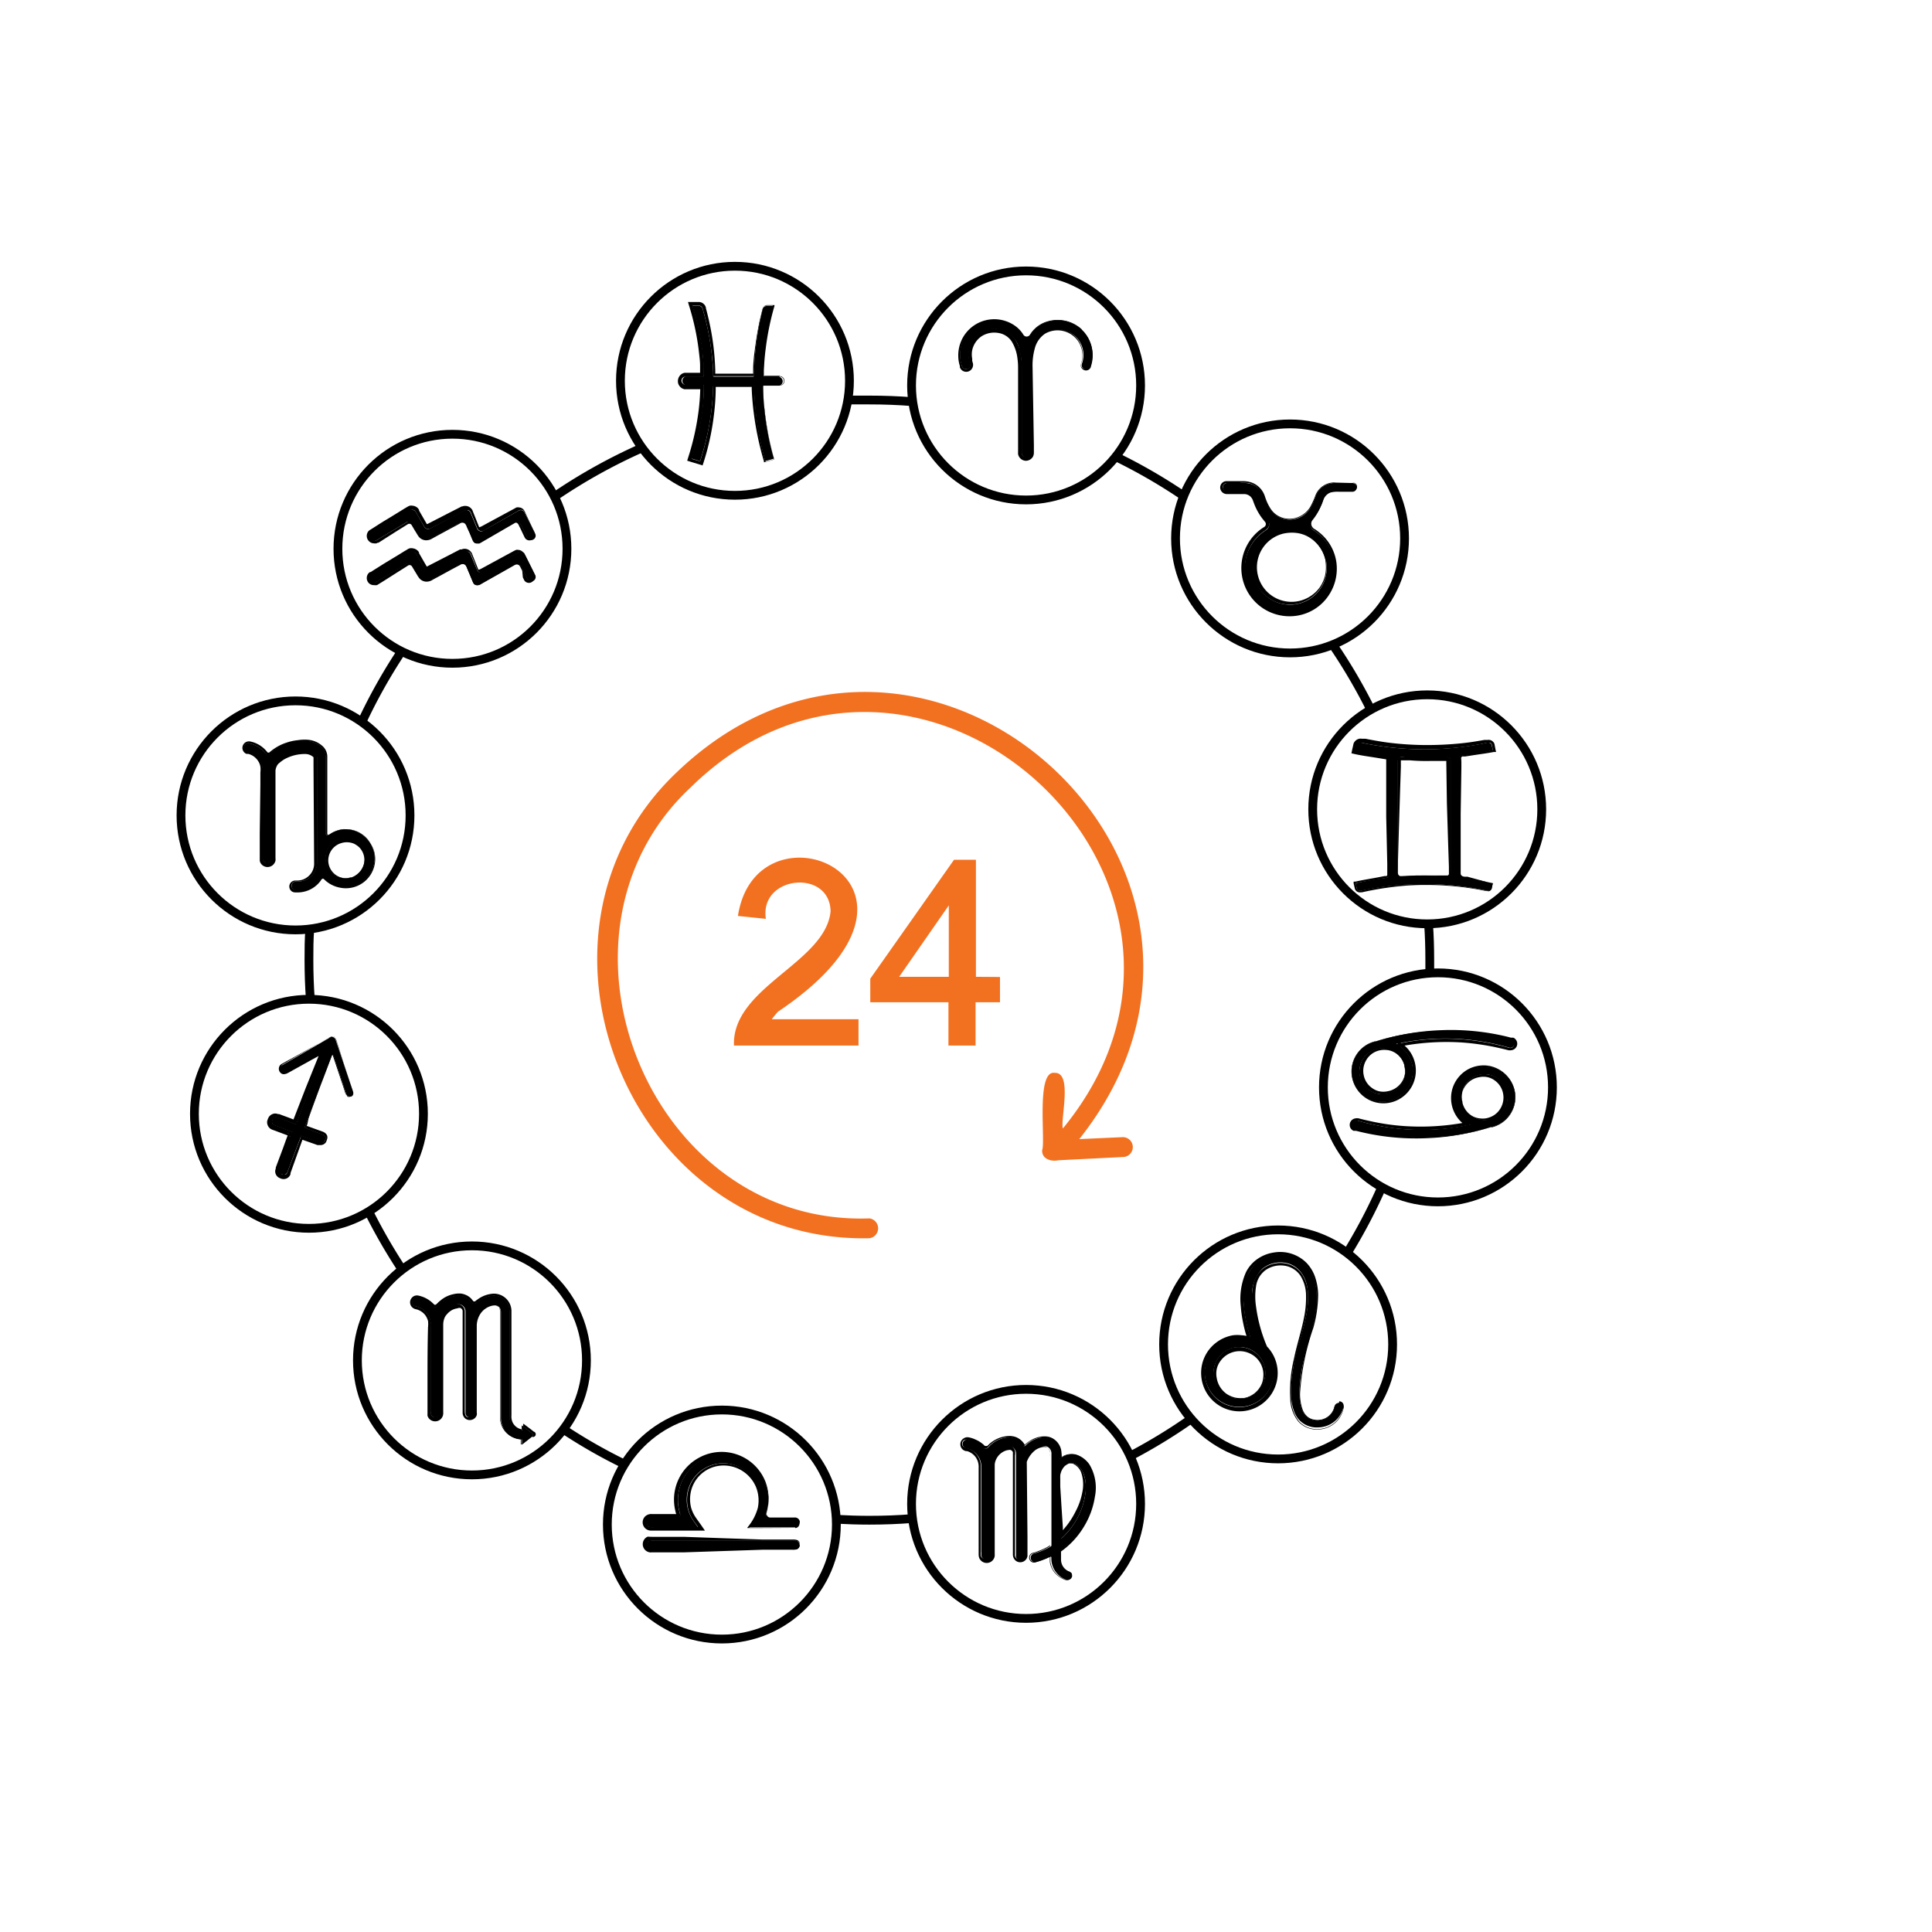 <svg xmlns="http://www.w3.org/2000/svg" viewBox="0 0 220 220"><defs><style>.cls-1{fill:none;stroke:#000;stroke-miterlimit:10;}.cls-2{fill:#f27121;}</style></defs><g id="Layer_1" data-name="Layer 1"><path d="M88.75,42.86H87a.09.09,0,0,1-.08-.09A32.13,32.13,0,0,1,88,35l0-.15h-.7a.45.45,0,0,0-.45.35,33,33,0,0,0-1,7.61.09.09,0,0,1-.08.08H81.3a.09.09,0,0,1-.09-.08A29.15,29.15,0,0,0,80,35.15a.48.48,0,0,0-.45-.33h-.73l.06.17a28,28,0,0,1,1.28,7.78.08.08,0,0,1-.08.09h-2a.52.52,0,0,0,0,1h2a.08.08,0,0,1,.08.08,28,28,0,0,1-1.28,7.78l-.16.49,1,.31.15-.5A29.06,29.06,0,0,0,81.21,44a.08.08,0,0,1,.09-.08h4.48a.08.08,0,0,1,.08.08A33.78,33.78,0,0,0,87,52l.14.5,1-.27L88,51.77A32.13,32.13,0,0,1,86.89,44a.09.09,0,0,1,.08-.08h1.78a.52.52,0,0,0,0-1Z"/><path d="M88.75,42.88H87a.14.14,0,0,1-.16-.06c0-.23,0-.42,0-.63,0-.83.09-1.66.19-2.49A31.27,31.27,0,0,1,88,34.81l0,0h-.71a.46.46,0,0,0-.44.43c-.12.46-.22.93-.32,1.39-.19.93-.34,1.87-.45,2.81s-.18,1.89-.21,2.84v.45a.09.09,0,0,1,0,.1c-.09,0-.13,0-.19,0H81.27a.11.11,0,0,1-.09-.08,1.28,1.28,0,0,1,0-.19v-.35c0-1-.13-1.9-.26-2.84s-.31-1.87-.53-2.79c-.11-.46-.23-.92-.37-1.38a.44.44,0,0,0-.44-.4h-.72l0,0a28.18,28.18,0,0,1,1.18,5.45c0,.46.09.92.12,1.39l0,.7v.44a.12.12,0,0,1-.08.1.42.42,0,0,1-.19,0h-1.4c-.22,0-.48,0-.65.06a.47.47,0,0,0-.21.55.49.49,0,0,0,.5.32h1.74a1.08,1.08,0,0,1,.18,0c.11,0,.12.15.11.19A25.81,25.81,0,0,1,80,46.81a29.75,29.75,0,0,1-1.23,5.44l0,0,1,.3-.06,0a30,30,0,0,0,1.24-5.38c.13-.92.2-1.84.24-2.76V44a.14.14,0,0,1,.07-.1.42.42,0,0,1,.19,0h4.33c.07,0,.16.08.14.14v.35c0,.92.09,1.84.19,2.76a34.64,34.64,0,0,0,1.07,5.42l0,0,1-.27,0,0A32.38,32.38,0,0,1,87,46.41c0-.49-.08-1-.11-1.49l0-.74V44c0-.08.08-.15.15-.13h.37c.49,0,1,0,1.48,0a.5.5,0,0,0,.37-.54A.49.49,0,0,0,88.75,42.88Zm0-.05a.54.54,0,0,1,.13,1.07c-.51,0-1,0-1.5,0H87c-.07,0-.08,0-.08.06v.19l0,.74c0,.5.07,1,.11,1.48.1,1,.25,2,.44,3s.43,1.93.7,2.89l0,.09-.09,0-1,.28-.09,0,0-.1a34.85,34.85,0,0,1-1.15-5.44c-.12-.92-.2-1.84-.24-2.77V44c0-.07,0,0,0,.06l.06,0h-.84l-1.38,0-1.39,0H81.3s.06,0,.08,0A.21.21,0,0,0,81.5,44v.43a26.17,26.17,0,0,1-.2,2.79,29.06,29.06,0,0,1-1.19,5.46L80,53l-.37-.12-1-.3-.38-.12.12-.38a29.3,29.3,0,0,0,1.19-5.37c.11-.9.17-1.82.19-2.73V44h0v0a.29.29,0,0,0,0,.09.37.37,0,0,0,.27.23H78.2a1.63,1.63,0,0,1-.28,0,1.14,1.14,0,0,1-.3-.13,1,1,0,0,1-.39-.51,1,1,0,0,1,.43-1.12,1,1,0,0,1,.3-.11l.16,0H80l-.08,0a.34.34,0,0,0-.2.26c0,.1,0,0,0,0v-.39l0-.68c0-.46-.06-.92-.11-1.37a28.43,28.43,0,0,0-1.12-5.38l-.15-.5h1.23a.81.81,0,0,1,.56.22.76.76,0,0,1,.19.25l.06.14,0,.09c.13.46.24.93.35,1.4.21.94.38,1.88.5,2.84s.19,1.91.22,2.87v.46a.18.18,0,0,0-.14-.11h.76l1.43,0,1.42,0h.84l0,0s0,.08,0,.07v-.45c0-1,.13-1.9.26-2.85s.29-1.89.49-2.82c.11-.46.22-.93.34-1.39A.61.61,0,0,1,87,34.9a.52.52,0,0,1,.37-.16h.82l0,.1a31.09,31.09,0,0,0-1,4.87c-.11.82-.17,1.65-.21,2.48,0,.2,0,.43,0,.6s0,0,.1,0h1.72Z"/><path d="M60.59,163.6a.24.24,0,0,0,0-.4l-1.16-.88v.57a1.47,1.47,0,0,1-1.38-1.46v-12a1.92,1.92,0,0,0-.42-1.24,1.77,1.77,0,0,0-1.5-.65,3.23,3.23,0,0,0-1.92.81.37.37,0,0,1-.54-.06,2.09,2.09,0,0,0-.24-.28,1.75,1.75,0,0,0-1.34-.47,3.27,3.27,0,0,0-2.26,1.15.42.42,0,0,1-.64,0,3.13,3.13,0,0,0-1.7-.92.5.5,0,0,0-.58.5h0a.51.51,0,0,0,.42.49,2.14,2.14,0,0,1,1.72,2.1v10.05a.5.5,0,0,0,.5.5h0a.5.5,0,0,0,.51-.5v-10.1a2.15,2.15,0,0,1,.51-1.46,2.31,2.31,0,0,1,1.6-.83.77.77,0,0,1,.57.21.84.84,0,0,1,.27.61v11.57a.5.5,0,0,0,.5.5h0a.5.5,0,0,0,.5-.5V151.1a2.63,2.63,0,0,1,.91-2,2.23,2.23,0,0,1,1.28-.53.79.79,0,0,1,.58.21.83.83,0,0,1,.26.61v12.07a2.47,2.47,0,0,0,2.39,2.46v.59Z"/><path d="M60.58,163.58a.23.23,0,0,0,0-.37l-.39-.29-.77-.58,0,0v.6h0a1.48,1.48,0,0,1-1.28-.87,1.78,1.78,0,0,1-.13-.79V149.31a1.81,1.81,0,0,0-.67-1.36,1.79,1.79,0,0,0-1.48-.35,3.16,3.16,0,0,0-1.43.62,2.16,2.16,0,0,1-.33.24.44.44,0,0,1-.41-.09,2.2,2.2,0,0,0-.56-.54,1.63,1.63,0,0,0-.74-.25,2.24,2.24,0,0,0-.77.07,3.11,3.11,0,0,0-1.39.7,3.83,3.83,0,0,0-.29.28.63.63,0,0,1-.33.24.47.47,0,0,1-.41-.09,3.83,3.83,0,0,0-.29-.28,3.2,3.2,0,0,0-1.4-.67.46.46,0,1,0-.17.91,2.2,2.2,0,0,1,1.33.85,2.33,2.33,0,0,1,.42,1.53v9.56a1.18,1.18,0,0,0,0,.38.4.4,0,0,0,.22.27.45.45,0,0,0,.62-.2.73.73,0,0,0,0-.37v-9.15a4.8,4.8,0,0,1,.13-1.6,2.37,2.37,0,0,1,1-1.21,2.05,2.05,0,0,1,.76-.28.88.88,0,0,1,.79.16.86.86,0,0,1,.32.73v11.15c0,.27,0,.56.16.72a.46.46,0,0,0,.66-.06c.16-.19.08-.48.1-.74v-8c0-.53,0-1.06,0-1.6a2.72,2.72,0,0,1,.55-1.49,2.3,2.3,0,0,1,1.32-.87,1.06,1.06,0,0,1,.8.05.87.87,0,0,1,.42.68v12a3,3,0,0,0,.08.78,2.45,2.45,0,0,0,2.28,1.85h0v.61l0,0Zm0,0-1.16.89-.05,0v-.66l0,0A2.53,2.53,0,0,1,57.07,162a3.11,3.11,0,0,1-.08-.8v-2.39l0-6.38,0-3.17a.69.69,0,0,0-.35-.53.55.55,0,0,0-.31-.08,1.56,1.56,0,0,0-.36.05,2.18,2.18,0,0,0-1.2.81,2.56,2.56,0,0,0-.48,1.39c0,.5,0,1.05,0,1.58l0,3.18,0,3.19,0,1.59v.4a.79.79,0,0,1,0,.29.76.76,0,0,1-.15.28.84.84,0,0,1-1.17.11.9.9,0,0,1-.29-.57v-2.81l0-3.19,0-3.19v-2.39a.4.4,0,0,0-.16-.37.26.26,0,0,0-.16-.07h-.09L52,149a1.68,1.68,0,0,0-.6.22,2,2,0,0,0-.5.43,1.37,1.37,0,0,0-.32.53,2,2,0,0,0-.11.64v2.39l0,6.37v1.19a1.74,1.74,0,0,1,0,.23.88.88,0,0,1-.1.35.92.92,0,0,1-1.24.4.89.89,0,0,1-.45-.54,1.16,1.16,0,0,1,0-.18v-.34l0-3.19c0-2.12,0-4.24.06-6.37a3.17,3.17,0,0,0,0-.71,2.1,2.1,0,0,0-.28-.61,1.85,1.85,0,0,0-1.12-.73.85.85,0,0,1-.51-.34.8.8,0,0,1-.12-.6.87.87,0,0,1,.34-.5.78.78,0,0,1,.59-.11,3.35,3.35,0,0,1,1.53.76l.16.15.13.12a.14.14,0,0,0,.15,0c.07,0,.29-.28.51-.44a3.31,3.31,0,0,1,1.51-.75,2.73,2.73,0,0,1,.86-.07,2.08,2.08,0,0,1,.83.3,1.81,1.81,0,0,1,.34.28l.25.3a.22.22,0,0,0,.19,0s.16-.13.27-.2a3.34,3.34,0,0,1,1.53-.64,2,2,0,0,1,2.34,1.89l0,1.6,0,6.37,0,3.18v.8a1.62,1.62,0,0,0,.12.76,1.44,1.44,0,0,0,1.21.84l0,0v-.64l.06,0,.77.58.38.3A.28.28,0,0,1,60.61,163.62Z"/><path d="M90.55,173.93H85.2l.54-.78a4,4,0,0,0,.58-1.17,4.15,4.15,0,1,0-7.38,1.16l.55.79H74.15a.51.51,0,0,1-.51-.51h0a.51.51,0,0,1,.51-.5H77a.46.46,0,0,0,.43-.6,5.15,5.15,0,1,1,10.07-1.55,5,5,0,0,1-.24,1.54.47.47,0,0,0,.44.61h2.85a.51.51,0,0,1,.5.5h0A.51.51,0,0,1,90.55,173.93Z"/><path d="M90.55,174l-5.35,0h-.12l.07-.11a5.82,5.82,0,0,0,1.14-2.17,4.12,4.12,0,0,0-.2-2.38,4,4,0,0,0-3.75-2.46,3.81,3.81,0,0,0-3.54,2.53,4,4,0,0,0-.11,2.24,3.83,3.83,0,0,0,.44,1c.19.3.47.67.7,1l.44.64h-.78l-4.41,0h-1a.75.75,0,0,1-.26-.05.94.94,0,0,1-.24-1.66,1,1,0,0,1,.65-.17H77s0,0,0,0-.08-.25-.11-.42a5.42,5.42,0,0,1,2.71-6,5.36,5.36,0,0,1,7.58,2.78,5.7,5.7,0,0,1,.34,2.2,5.16,5.16,0,0,1-.18,1.1c0,.19-.12.34,0,.49a.38.38,0,0,0,.38.24l2.2,0h.55a.57.57,0,0,1,.51.23.53.53,0,0,1-.43.84Zm0,0a.48.48,0,0,0,.42-.26.46.46,0,0,0,0-.49.48.48,0,0,0-.46-.2H87.72a.5.5,0,0,1-.47-.29.48.48,0,0,1,0-.29c0-.1,0-.17.07-.27a4.87,4.87,0,0,0,.17-1.08,5.42,5.42,0,0,0-.36-2.14A5.17,5.17,0,0,0,84,166a5.12,5.12,0,0,0-6.67,6,3,3,0,0,1,.13.55.5.5,0,0,1-.35.45A10.42,10.42,0,0,1,76,173H74.38a.83.83,0,0,0-.5.08.47.47,0,0,0-.18.44.44.44,0,0,0,.3.36,2.26,2.26,0,0,0,.53,0h5l0,.07c-.23-.34-.48-.67-.7-1a4.13,4.13,0,0,1-.48-1.17,4.29,4.29,0,0,1,.16-2.48,4.14,4.14,0,0,1,3.91-2.67,4.19,4.19,0,0,1,3.91,2.68,4.33,4.33,0,0,1,.15,2.47,5.74,5.74,0,0,1-1.17,2.19l0,0Z"/><path d="M91.05,175.93a.51.51,0,0,1-.5.5H74.15a.51.51,0,0,1-.51-.5h0a.51.51,0,0,1,.51-.51h16.4a.51.51,0,0,1,.5.51Z"/><path d="M91.07,175.93a.53.53,0,0,1-.29.48,1.59,1.59,0,0,1-.57.06l-1.12,0-2.25,0-4.49.15-4.5.15-2.25,0-1.12,0H74.2a.9.9,0,0,1-.22,0,1.21,1.21,0,0,1-.25-.08.94.94,0,0,1,0-1.7A.81.81,0,0,1,74,175a1.08,1.08,0,0,1,.22,0h1.4l2.25,0,4.5.16,4.49.15,2.25,0h1.12a1.4,1.4,0,0,1,.57.07A.51.51,0,0,1,91.07,175.93Zm0,0a.45.45,0,0,0-.26-.43,1.42,1.42,0,0,0-.55-.05H74.48a1.32,1.32,0,0,0-.53.05.47.47,0,0,0-.26.41.45.45,0,0,0,.26.4,1.32,1.32,0,0,0,.53,0H90.21a1.64,1.64,0,0,0,.55,0A.46.46,0,0,0,91,175.93Z"/><path d="M39.94,124.87h0a.44.44,0,0,0,.27-.55l-2-5.94a.43.43,0,0,0-.63-.24l-5.41,3.13a.43.43,0,0,0-.16.59h0a.43.43,0,0,0,.59.16l4.06-2.34a.09.09,0,0,1,.12.11L33.71,128a0,0,0,0,1-.05,0l-2.11-.8a.44.44,0,0,0-.56.25l0,.13a.43.43,0,0,0,.26.56l2.1.8a0,0,0,0,1,0,.05l-1.57,4.14a.43.43,0,0,0,.25.56l.13.05a.44.44,0,0,0,.56-.25l1.57-4.14a0,0,0,0,1,.05,0l2.1.8a.43.43,0,0,0,.56-.26l.05-.12a.42.42,0,0,0-.25-.56l-2.1-.8a0,0,0,0,1,0-.05l3.1-8.17a.09.09,0,0,1,.17,0l1.47,4.44A.44.44,0,0,0,39.94,124.87Z"/><path d="M39.93,124.84a.42.42,0,0,0,.28-.36,2.14,2.14,0,0,0-.13-.48l-.33-1-.65-2-.65-2-.16-.48c-.06-.17-.08-.35-.22-.44s-.6.1-.9.24l-3.56,2.06-.89.52-.44.26a.41.41,0,0,0-.26.37.38.38,0,0,0,.24.37.44.44,0,0,0,.45-.08l.89-.51,1.78-1,.89-.52.23-.13.11-.06s.07-.06.14-.05a.14.14,0,0,1,.11.14l0,.13-.09.24L35.26,124l-1.46,3.85,0,.12s0,.08-.1.06l-.06,0-.25-.1-.48-.18-1-.36a2.7,2.7,0,0,0-.47-.17.39.39,0,0,0-.37.22.52.52,0,0,0-.06.45.5.5,0,0,0,.37.26l1.92.74a.1.1,0,0,1,.08.07.14.14,0,0,1,0,.09l0,.12-.1.24-.18.48-.37,1-.73,1.93a2.9,2.9,0,0,0-.16.47.39.39,0,0,0,.2.38.55.55,0,0,0,.46.06c.16,0,.22-.2.27-.37l1.47-3.84,0-.12a.1.1,0,0,1,.07-.08c.05,0,.05,0,.08,0l.24.1.48.18,1,.37c.16.05.33.13.48.16a.4.4,0,0,0,.39-.2.63.63,0,0,0,.07-.46.51.51,0,0,0-.38-.28l-1.92-.74s0,0-.07,0a.12.12,0,0,1,0-.09l.05-.13.09-.24.18-.48.37-1,1.47-3.84.73-1.93.18-.48s0-.08.07-.12a.12.12,0,0,1,.16,0,1.61,1.61,0,0,1,.09.26l.32,1,.65,2,.32,1a2,2,0,0,0,.19.47A.4.4,0,0,0,39.93,124.84Zm0,0a.44.44,0,0,1-.49-.14,1.53,1.53,0,0,1-.2-.48l-.33-1-.67-2-.33-1-.07-.21s0,0-.07.09l-.17.48-.72,1.93-1.4,3.87-.35,1L35,128l-.09.25,0,.12v0a.15.15,0,0,0,0-.13s-.08-.07-.08-.07h0l1.94.7A1.19,1.19,0,0,1,37,129a.75.75,0,0,1,.25.31.68.68,0,0,1,0,.4,2.83,2.83,0,0,1-.11.31.72.72,0,0,1-.69.37l-.19,0-.12,0-.24-.09-1-.35-.48-.17-.25-.09h0s0,0,0,0a.2.2,0,0,0,.11,0,.21.21,0,0,0,.19-.11c.06-.09,0,0,0,0l0,.12-1.39,3.88,0,.12a.75.75,0,0,1-.09.19.8.8,0,0,1-.37.31.87.87,0,0,1-.48.05,1.42,1.42,0,0,1-.35-.13.83.83,0,0,1-.45-.81.7.7,0,0,1,.06-.23l0-.12.09-.25.72-1.92.36-1,.18-.48.08-.24,0-.12v0a.32.32,0,0,0,0,.2.37.37,0,0,0,.17.26c.07,0,.09,0,.07,0h0l-1.93-.72a1.29,1.29,0,0,1-.32-.14.92.92,0,0,1-.33-.4.89.89,0,0,1-.06-.51,2.65,2.65,0,0,1,.13-.35.89.89,0,0,1,.86-.49,1.68,1.68,0,0,1,.24.06l.12,0,.24.09,1,.37.48.19.24.09,0,0h0a.39.39,0,0,0-.3.06.32.32,0,0,0-.11.12l0,.05,0-.12,1.49-3.84L36.38,120l.1-.24,0-.06,0,0s0,0,0,.06a.21.21,0,0,0,.18.23.19.19,0,0,0,.15,0l-.06,0-.11.06-.23.13-.9.49-1.8,1-.9.5-.12.06a.64.64,0,0,1-.18.06.62.62,0,0,1-.38,0,.65.65,0,0,1-.38-.61.67.67,0,0,1,.12-.35.8.8,0,0,1,.26-.21l.45-.25.9-.49,3.61-2,.44-.25a.53.53,0,0,1,.58,0,.49.49,0,0,1,.17.25l.08.24.16.49.63,2,.64,2,.31,1a1.6,1.6,0,0,1,.13.5A.45.45,0,0,1,39.94,124.89Z"/><path d="M122.05,179.4a.49.49,0,0,0-.35-.47,1.56,1.56,0,0,1-1-1.46v-.84l0-.08a9.48,9.48,0,0,0,3.68-5.47c.5-2.14.11-4-1-4.93a2,2,0,0,0-2.68-.05v-.5a2,2,0,0,0-.44-1.3,1.78,1.78,0,0,0-1.48-.63,3.21,3.21,0,0,0-2,.94.21.21,0,0,1-.33-.05,1.86,1.86,0,0,0-.33-.41,1.77,1.77,0,0,0-1.33-.48,3.28,3.28,0,0,0-2.24,1.14.49.49,0,0,1-.71,0,3.17,3.17,0,0,0-1.65-.88.51.51,0,0,0-.58.5.5.5,0,0,0,.42.49,2.15,2.15,0,0,1,1.72,2.1v10.05a.5.5,0,1,0,1,0V167a2.21,2.21,0,0,1,.52-1.46,2.31,2.31,0,0,1,1.59-.83.74.74,0,0,1,.58.2.84.84,0,0,1,.26.62v11.56a.51.51,0,1,0,1,0V166.48a2.74,2.74,0,0,1,2.19-1.8.72.72,0,0,1,.57.2.85.85,0,0,1,.27.62V176l-.05.08a7.71,7.71,0,0,1-1.94.82.49.49,0,0,0-.36.56v.05a.49.49,0,0,0,.61.36,9,9,0,0,0,1.6-.6.09.09,0,0,1,.13.08v.13a2.57,2.57,0,0,0,1.7,2.41.51.51,0,0,0,.67-.48Zm-.73-12.53a1.23,1.23,0,0,1,.45-.24,1.13,1.13,0,0,1,1,.31c.82.64,1.09,2.18.68,3.91a8.6,8.6,0,0,1-2.57,4.33.1.1,0,0,1-.16-.08v-6.8A1.85,1.85,0,0,1,121.32,166.87Z"/><path d="M122,179.4a.49.49,0,0,0-.17-.35c-.09-.09-.24-.11-.36-.19a1.57,1.57,0,0,1-.62-.58,1.64,1.64,0,0,1-.22-.81v-.84h0l0-.08h0a9.21,9.21,0,0,0,2.52-2.72,9.05,9.05,0,0,0,1.28-3.47,5.06,5.06,0,0,0-.62-3.58,2.74,2.74,0,0,0-1.47-1.07,1.9,1.9,0,0,0-1.71.43l-.06,0v-.07a3.74,3.74,0,0,0-.07-1.06,1.75,1.75,0,0,0-1.45-1.32,2.63,2.63,0,0,0-1,.11,3.16,3.16,0,0,0-.94.46,3.26,3.26,0,0,0-.4.34.24.24,0,0,1-.29.05c-.1-.06-.12-.16-.18-.22a1.77,1.77,0,0,0-1.83-.72,3.26,3.26,0,0,0-1.83,1,.61.61,0,0,1-.47.28.67.67,0,0,1-.48-.25,3.06,3.06,0,0,0-.88-.58,2.84,2.84,0,0,0-.49-.17.56.56,0,0,0-.49,0,.49.49,0,0,0-.22.41.46.46,0,0,0,.25.4c.14.06.34.08.5.15a2.77,2.77,0,0,1,.48.26,2.31,2.31,0,0,1,.69.83,2.23,2.23,0,0,1,.22,1.05v9.59a2.06,2.06,0,0,0,0,.51.46.46,0,0,0,.79.12.65.65,0,0,0,.09-.48v-9.59a3.23,3.23,0,0,1,.12-1.07,2.28,2.28,0,0,1,.59-.91,2.36,2.36,0,0,1,.92-.56,1.91,1.91,0,0,1,.53-.1.82.82,0,0,1,.53.15.92.92,0,0,1,.32.46,1.66,1.66,0,0,1,0,.54V177a.49.49,0,0,0,.16.45.48.48,0,0,0,.46.07.45.45,0,0,0,.29-.36V166.48h0a3.16,3.16,0,0,1,1.13-1.45,2.26,2.26,0,0,1,.87-.34,1.23,1.23,0,0,1,.47,0,.93.93,0,0,1,.41.26,1,1,0,0,1,.2.43,2.37,2.37,0,0,1,0,.46V176h0l0,.08h0a7.17,7.17,0,0,1-1.11.55l-.58.2c-.19.07-.41.08-.52.25a.5.5,0,0,0,0,.55.46.46,0,0,0,.5.2,9.34,9.34,0,0,0,1.16-.4l.28-.13.14-.06a.12.12,0,0,1,.17,0c0,.06,0,.12,0,.17v.15c0,.1,0,.2,0,.3a2.49,2.49,0,0,0,1.41,1.87.71.71,0,0,0,.56.1A.47.47,0,0,0,122,179.4Zm0,0a.54.54,0,0,1-.35.5.77.77,0,0,1-.61-.1,2.78,2.78,0,0,1-1-.78,2.6,2.6,0,0,1-.49-1.13,3,3,0,0,1,0-.31v-.15c0-.06,0-.11,0-.12s-.13,0-.22.07l-.28.12a8.11,8.11,0,0,1-1.17.41.53.53,0,0,1-.59-.22.59.59,0,0,1,0-.65.6.6,0,0,1,.27-.2l.3-.08.57-.21a7.37,7.37,0,0,0,1.09-.54l0,0,.05-.09v0c0-2.47,0-4.94,0-7.4l0-1.85v-.93a2.94,2.94,0,0,0,0-.43.74.74,0,0,0-.17-.33.56.56,0,0,0-.31-.19.87.87,0,0,0-.39,0,2,2,0,0,0-.78.32,3,3,0,0,0-1,1.36v-.07L117,175v2.07a.37.37,0,0,1,0,.11.82.82,0,0,1-.52.66.83.83,0,0,1-.83-.13.9.9,0,0,1-.25-.36,1,1,0,0,1-.06-.38v-.53l0-4.27v-6.66a.59.59,0,0,0,0-.14.47.47,0,0,0-.16-.21.33.33,0,0,0-.22-.06,2.07,2.07,0,0,0-.42.08,1.93,1.93,0,0,0-1.18,1.17,1.57,1.57,0,0,0-.09.43c0,.13,0,.31,0,.49v1.06c0,1.43,0,2.85,0,4.27l0,4.26v.2a.49.49,0,0,1,0,.12.92.92,0,0,1-1.77.21,1.24,1.24,0,0,1-.06-.41v-2.4l0-4.26,0-2.14,0-1.06a1.89,1.89,0,0,0-.17-.89,1.77,1.77,0,0,0-.57-.7,1.87,1.87,0,0,0-.39-.22.81.81,0,0,0-.22-.07l-.12,0-.2-.08a.79.79,0,0,1,0-1.39.72.72,0,0,1,.41-.11,1.3,1.3,0,0,1,.33.06,2.67,2.67,0,0,1,.54.19,3.5,3.5,0,0,1,1,.64l.09.1.06,0a.28.28,0,0,0,.12,0,.2.2,0,0,0,.11,0l0,0,.1-.1a3.57,3.57,0,0,1,2-1,2.24,2.24,0,0,1,1.17.1,2,2,0,0,1,.91.74l.08.13s0,0,0,0h0a2.94,2.94,0,0,1,.44-.35,3.16,3.16,0,0,1,1-.49,2.83,2.83,0,0,1,1.13-.1,1.85,1.85,0,0,1,1,.5,2,2,0,0,1,.57,1,4.6,4.6,0,0,1,.06,1.1l-.22-.11a2.09,2.09,0,0,1,1.86-.44,2.92,2.92,0,0,1,1.53,1.14,5.15,5.15,0,0,1,.62,3.66,9.22,9.22,0,0,1-1.31,3.51,9.35,9.35,0,0,1-2.55,2.73v0l0,.08v.82a1.52,1.52,0,0,0,.21.78,1.58,1.58,0,0,0,.59.56,2,2,0,0,1,.38.2A.53.53,0,0,1,122.08,179.4Z"/><path d="M121.3,166.85a1.07,1.07,0,0,1,.56-.26,1,1,0,0,1,.6.13,1.93,1.93,0,0,1,.84.88,4.59,4.59,0,0,1,.31,2.4,8.46,8.46,0,0,1-2,4.42l-.41.45-.22.21-.11.11s-.13.09-.19,0a.16.16,0,0,1-.08-.17v-5.94a8.36,8.36,0,0,1,0-1.22A1.76,1.76,0,0,1,121.3,166.85Zm0,0a1.73,1.73,0,0,0-.58,1,2.41,2.41,0,0,0,0,.6l0,.61.15,2.44.16,2.43,0,.61v.47a.14.14,0,0,0,0-.07.31.31,0,0,0-.17-.2.31.31,0,0,0-.25,0,.35.35,0,0,0-.12.07l0,0,.1-.1.21-.21c.13-.14.26-.28.38-.43a9.18,9.18,0,0,0,1.28-1.92,7.69,7.69,0,0,0,.78-2.2,4.26,4.26,0,0,0-.14-2.32,1.79,1.79,0,0,0-.76-.87.86.86,0,0,0-.56-.13A1,1,0,0,0,121.34,166.89Z"/><path d="M152.47,159.78a.5.5,0,0,0-.49.41,2,2,0,0,1-1.92,1.56,1.76,1.76,0,0,1-1.48-.65c-.86-1.12-.8-3.73.16-7.35.09-.34.19-.68.28-1,.27-.94.54-1.92.72-2.91.5-2.79.08-4.74-1.27-6a3.78,3.78,0,0,0-1.8-.92,4.24,4.24,0,0,0-3.58.86,5,5,0,0,0-1.51,4,15.23,15.23,0,0,0,.76,4.38.23.23,0,0,1-.28.31,3.85,3.85,0,0,0-2,0,3.94,3.94,0,1,0,3.84,1v0a15.49,15.49,0,0,1-1.31-5.74,4.13,4.13,0,0,1,1.15-3.25,3.27,3.27,0,0,1,2.73-.66,2.83,2.83,0,0,1,1.32.68c1.08,1,1.39,2.63,1,5-.17,1-.44,1.9-.69,2.82-.1.35-.2.69-.29,1-1.08,4-1.07,6.81,0,8.22a2.72,2.72,0,0,0,2.28,1,3,3,0,0,0,2.91-2.39.5.5,0,0,0-.5-.58Zm-10.69-.58A2.94,2.94,0,1,1,144,157,2.94,2.94,0,0,1,141.78,159.2Z"/><path d="M152.47,159.8a.48.48,0,0,0-.38.2,2.85,2.85,0,0,0-.16.44,2,2,0,0,1-.52.8,2.09,2.09,0,0,1-1.79.5,1.65,1.65,0,0,1-.86-.41,2.21,2.21,0,0,1-.52-.8,5.47,5.47,0,0,1-.29-1.88,29.61,29.61,0,0,1,1.45-7.45,13.66,13.66,0,0,0,.5-3.75,6.22,6.22,0,0,0-.33-1.86,4.15,4.15,0,0,0-1-1.58,4,4,0,0,0-3.46-1.08,3.89,3.89,0,0,0-2.94,2.11,7,7,0,0,0-.51,3.7,13.35,13.35,0,0,0,.29,1.88c.07.31.14.61.23.92l.13.45.07.23a.3.3,0,0,1-.06.26.27.27,0,0,1-.26.09l-.23,0a3.78,3.78,0,0,0-.47-.06,3.71,3.71,0,0,0-.94,0,3.9,3.9,0,0,0-1.7.76,3.84,3.84,0,0,0-1.5,3.28,3.89,3.89,0,1,0,6.65-2.94h0a16.88,16.88,0,0,1-1.27-4.74,8.05,8.05,0,0,1,.08-2.45,3.15,3.15,0,0,1,1.28-2.06,3.36,3.36,0,0,1,2.37-.5,2.91,2.91,0,0,1,2,1.34,4.54,4.54,0,0,1,.63,2.36,11.11,11.11,0,0,1-.25,2.44c-.33,1.61-.87,3.16-1.22,4.76a15,15,0,0,0-.44,4.85,4.14,4.14,0,0,0,.87,2.24,2.74,2.74,0,0,0,2.18.88,3,3,0,0,0,2.75-2,1,1,0,0,0,.07-.58A.5.5,0,0,0,152.47,159.8Zm0-.05a.56.56,0,0,1,.51.34.5.5,0,0,1,0,.32,1.67,1.67,0,0,1-.08.3,3,3,0,0,1-.61,1.07,3.06,3.06,0,0,1-2.19,1,2.83,2.83,0,0,1-2.25-.9,4.27,4.27,0,0,1-.91-2.29,15.76,15.76,0,0,1,.41-4.89c.33-1.62.86-3.18,1.16-4.77a11.4,11.4,0,0,0,.21-2.4,4.33,4.33,0,0,0-.61-2.22,2.64,2.64,0,0,0-1.83-1.18,3,3,0,0,0-2.14.48,2.75,2.75,0,0,0-1.11,1.85,7.63,7.63,0,0,0,0,2.34,17.38,17.38,0,0,0,1.28,4.61l-.08-.13a4.36,4.36,0,1,1-7.45,3.28,4.32,4.32,0,0,1,1.7-3.67,4.38,4.38,0,0,1,1.91-.84,4,4,0,0,1,1,0,3,3,0,0,1,.52.07l.23,0a.17.17,0,0,0-.15.05.15.15,0,0,0,0,.13l-.06-.2-.14-.47c-.08-.31-.16-.62-.22-.94a14,14,0,0,1-.28-1.93,7.48,7.48,0,0,1,.59-3.89,4,4,0,0,1,1.34-1.53,4.37,4.37,0,0,1,1.87-.72,4.24,4.24,0,0,1,3.69,1.19,4.38,4.38,0,0,1,1,1.69,6.6,6.6,0,0,1,.32,1.92,14.23,14.23,0,0,1-.55,3.79,28.38,28.38,0,0,0-1.51,7.42,5.3,5.3,0,0,0,.28,1.85,2,2,0,0,0,.49.77,1.58,1.58,0,0,0,.82.4,2,2,0,0,0,1.74-.47,1.93,1.93,0,0,0,.51-.78,1.66,1.66,0,0,1,.17-.45A.54.54,0,0,1,152.47,159.75Z"/><path d="M141.79,159.22a3,3,0,0,1-2.24-.36,3,3,0,0,1-1.33-1.84,2.84,2.84,0,0,1,0-1.16,2.66,2.66,0,0,1,.4-1.09,2.92,2.92,0,0,1,1.85-1.33,3.23,3.23,0,0,1,1.16,0,3.09,3.09,0,0,1,1.09.42,3,3,0,0,1,1.32,1.85,2.79,2.79,0,0,1,0,1.15,2.66,2.66,0,0,1-.4,1.09A2.9,2.9,0,0,1,141.79,159.22Zm0-.05a2.73,2.73,0,0,0,1.75-1.32,2.36,2.36,0,0,0,.31-1.06,2.53,2.53,0,0,0-.11-1.06,2.63,2.63,0,0,0-1.28-1.54,2.7,2.7,0,0,0-3.5.81,2.43,2.43,0,0,0-.41.91,2.6,2.6,0,0,0,0,1,2.75,2.75,0,0,0,1.12,1.81,2.93,2.93,0,0,0,1,.43A3.12,3.12,0,0,0,141.78,159.17Z"/><path d="M156.62,118.59h0a3.49,3.49,0,0,0-2.69,3.69,3.49,3.49,0,1,0,5.06-3.41,26,26,0,0,1,12.87.43.44.44,0,0,0,.55-.29h0a.46.46,0,0,0-.3-.57A27,27,0,0,0,156.62,118.59Zm3.32,2.81a2.6,2.6,0,1,1-1.94-1.94A2.56,2.56,0,0,1,159.94,121.4Z"/><path d="M156.64,118.6h0l0,0a3.49,3.49,0,0,0-2,1.29,3.44,3.44,0,0,0,.25,4.44,3.51,3.51,0,0,0,2.11,1.08,3.47,3.47,0,0,0,2.3-.54,3.54,3.54,0,0,0,1.42-1.89,3.44,3.44,0,0,0-1.75-4.08l-.1,0,.11,0a25.56,25.56,0,0,1,7.5-.55,27.73,27.73,0,0,1,3.73.55l.92.22.45.12a1.53,1.53,0,0,0,.45.1.41.41,0,0,0,.33-.24.41.41,0,0,0-.05-.41.57.57,0,0,0-.38-.2l-.46-.12a27,27,0,0,0-7.44-.9A28.31,28.31,0,0,0,156.64,118.6Zm0,0a28,28,0,0,1,7.43-1.29,27.25,27.25,0,0,1,7.52.73l.46.12.12,0,.06,0,.09,0a.7.7,0,0,1,.3.24.73.73,0,0,1,.09.74.76.76,0,0,1-.61.45,1,1,0,0,1-.35,0l-.23-.06-.45-.11-.9-.2a28.81,28.81,0,0,0-3.68-.51,28.1,28.1,0,0,0-7.38.51l.08-.66a3.69,3.69,0,0,1,1.76,1.93,3.79,3.79,0,0,1,.09,2.59,3.72,3.72,0,0,1-1.57,2,3.64,3.64,0,0,1-5.57-2.9,3.53,3.53,0,0,1,2.75-3.62v0S156.59,118.59,156.6,118.58Z"/><path d="M160,121.39a3.24,3.24,0,0,1,0,1,2.8,2.8,0,0,1-.36,1,2.65,2.65,0,0,1-1.63,1.18,2.56,2.56,0,0,1-1,0,2.47,2.47,0,0,1-1-.35,2.6,2.6,0,0,1-1.18-1.64,3.24,3.24,0,0,1,0-1,2.87,2.87,0,0,1,.37-1,2.65,2.65,0,0,1,1.64-1.17,2.67,2.67,0,0,1,2,.33A2.63,2.63,0,0,1,160,121.39Zm-.05,0a2.4,2.4,0,0,0-1.18-1.56,2.17,2.17,0,0,0-.93-.27,2.45,2.45,0,0,0-.94.1,2.33,2.33,0,0,0-1.37,1.14,2.37,2.37,0,0,0-.23,1.69,2.32,2.32,0,0,0,.95,1.41,2.14,2.14,0,0,0,.81.37,2.37,2.37,0,0,0,.92,0,2.43,2.43,0,0,0,1.6-1,2.46,2.46,0,0,0,.39-.91A2.86,2.86,0,0,0,159.92,121.4Z"/><path d="M169.84,128.33h0a3.49,3.49,0,0,0,2.69-3.69,3.49,3.49,0,1,0-5.06,3.4,25.89,25.89,0,0,1-12.87-.43.45.45,0,0,0-.55.3h0a.45.45,0,0,0,.3.56A26.88,26.88,0,0,0,169.84,128.33Zm-3.32-2.81a2.6,2.6,0,1,1,1.93,1.94A2.57,2.57,0,0,1,166.52,125.52Z"/><path d="M169.82,128.32h0l0,0a3.56,3.56,0,0,0,2-1.3,3.42,3.42,0,0,0,.69-2.27,3.51,3.51,0,0,0-3-3.25,3.47,3.47,0,0,0-3.72,2.43,3.44,3.44,0,0,0,1.75,4.08l.1.05-.11,0a25.9,25.9,0,0,1-7.5.54,26.21,26.21,0,0,1-3.73-.55l-.92-.22-.45-.12a1.93,1.93,0,0,0-.45-.1.43.43,0,0,0-.33.24.4.4,0,0,0,.05.41.57.57,0,0,0,.38.2l.46.12a26.66,26.66,0,0,0,7.44.9A27.5,27.5,0,0,0,169.82,128.32Zm0,0a27.65,27.65,0,0,1-7.43,1.29,27.22,27.22,0,0,1-7.52-.73l-.46-.11-.12,0h-.06l-.09,0a.76.76,0,0,1-.3-.23.75.75,0,0,1,.52-1.19.87.87,0,0,1,.35,0l.23.06.45.11.9.2a25.64,25.64,0,0,0,3.68.51,27.68,27.68,0,0,0,7.38-.51l-.08.67a3.78,3.78,0,0,1-1.85-4.52,3.78,3.78,0,0,1,1.57-2,3.74,3.74,0,0,1,2.46-.52,3.68,3.68,0,0,1,3.11,3.43,3.53,3.53,0,0,1-2.75,3.61v0S169.87,128.34,169.86,128.34Z"/><path d="M166.49,125.53a3.23,3.23,0,0,1,0-1,2.87,2.87,0,0,1,.36-1,2.63,2.63,0,0,1,1.63-1.17,2.56,2.56,0,0,1,1,0,2.47,2.47,0,0,1,1,.35,2.63,2.63,0,0,1,1.18,1.64,3.29,3.29,0,0,1,0,1,2.82,2.82,0,0,1-.37,1,2.61,2.61,0,0,1-1.64,1.17,2.56,2.56,0,0,1-1,0,2.37,2.37,0,0,1-1-.35A2.68,2.68,0,0,1,166.49,125.53Zm0,0a2.42,2.42,0,0,0,1.17,1.56,2.26,2.26,0,0,0,.94.27,2.13,2.13,0,0,0,.94-.1,2.31,2.31,0,0,0,1.37-1.13,2.41,2.41,0,0,0,.23-1.7,2.36,2.36,0,0,0-.95-1.41,2.12,2.12,0,0,0-.81-.36,2.19,2.19,0,0,0-.92,0,2.38,2.38,0,0,0-1.6,1,2.46,2.46,0,0,0-.39.91A2.85,2.85,0,0,0,166.54,125.52Z"/><path d="M169.51,100.47c-1-.22-2-.38-3-.51a.39.39,0,0,1-.35-.4V86.44a.41.41,0,0,1,.35-.4c1-.12,2-.29,3-.5l.48-.1-.12-.57a.42.42,0,0,0-.48-.31h0a34.36,34.36,0,0,1-14.42,0h0a.42.42,0,0,0-.48.31l-.12.57.48.1c1,.21,2,.38,3,.5a.41.41,0,0,1,.35.4V99.56a.39.39,0,0,1-.35.4c-1,.13-2,.29-3,.51l-.48.1.12.56a.4.4,0,0,0,.48.31h0a34.36,34.36,0,0,1,14.42,0h0a.4.4,0,0,0,.48-.31l.12-.56ZM159.18,99.4V86.61a.4.4,0,0,1,.43-.4c.86.07,1.71.11,2.57.11s1.72,0,2.57-.11a.4.4,0,0,1,.43.4V99.4a.39.39,0,0,1-.43.39,36.74,36.74,0,0,0-5.14,0A.39.39,0,0,1,159.18,99.4Z"/><path d="M169.51,100.49l-2.58-.43-.32,0a.63.63,0,0,1-.32-.1.38.38,0,0,1-.18-.29c0-.11,0-.22,0-.33V86.55a.53.53,0,0,1,.06-.34.47.47,0,0,1,.28-.2l.33-.05.64-.11c.86-.15,1.72-.27,2.57-.45l0,0c-.1-.31,0-.79-.42-.84a10,10,0,0,0-1,.18q-1,.19-2.1.33a34.54,34.54,0,0,1-8.46,0c-.7-.08-1.4-.2-2.1-.32-.34-.06-.71-.16-1-.18s-.31.52-.41.84l0-.06c.87.19,1.76.3,2.63.46l.66.11A1.47,1.47,0,0,1,158,86a.44.44,0,0,1,.25.27c0,.47,0,.9,0,1.35v10.7c0,.45,0,.89,0,1.35a.41.41,0,0,1-.24.26,1.47,1.47,0,0,1-.34.07l-.66.11c-.88.16-1.76.28-2.63.46l0,0,.11.52a.38.38,0,0,0,.31.33c.32,0,.69-.13,1-.18.69-.13,1.39-.24,2.09-.32a35.2,35.2,0,0,1,4.23-.27,37.39,37.39,0,0,1,4.23.27c.7.08,1.4.2,2.09.32a9.93,9.93,0,0,0,1,.19.4.4,0,0,0,.32-.34l.11-.52,0,0Zm0,0,.48.1h0v0l-.11.51a.45.45,0,0,1-.36.39,8.67,8.67,0,0,1-1.06-.18c-.69-.12-1.39-.23-2.09-.31a35,35,0,0,0-4.22-.23,29.72,29.72,0,0,0-4.21.32c-.69.09-1.39.22-2.07.35l-.52.11-.26.06-.13,0a.67.67,0,0,1-.2,0,.59.59,0,0,1-.5-.5l-.12-.52,0-.2.21,0c.87-.2,1.76-.33,2.64-.5l.66-.13c.29,0,.28,0,.32-.13V98.35L157.85,93l0-5.35v-1.2c.23.07-.46-.06-.86-.12-.88-.15-1.79-.26-2.66-.45l-.44-.1.09-.44.12-.52a.69.69,0,0,1,.06-.21.79.79,0,0,1,.16-.23.85.85,0,0,1,.48-.26.87.87,0,0,1,.28,0l.15,0,.25,0,.51.1c.69.13,1.38.25,2.07.34a36.35,36.35,0,0,0,4.17.28,38.87,38.87,0,0,0,4.18-.2c.7-.07,1.39-.17,2.08-.29l.52-.09.26,0,.14,0a.41.41,0,0,1,.22,0,.65.65,0,0,1,.39.21.55.55,0,0,1,.13.18.67.67,0,0,1,.05.19l.1.52.06.27-.26,0c-.86.17-1.74.27-2.6.41l-.65.1-.31,0a.2.2,0,0,0-.13.09c-.05,0,0,.33,0,.54v.65l-.08,5.23,0,5.23v1.62a.36.36,0,0,0,.15.24.66.66,0,0,0,.29.09l.32,0Z"/><path d="M159.15,99.4V86.76a.68.68,0,0,1,0-.31.47.47,0,0,1,.22-.24.68.68,0,0,1,.31,0h.3l.6,0c.8,0,1.61.09,2.41,0l1.2-.06.6,0a.45.45,0,0,1,.42.45V99.24a.82.82,0,0,1,0,.31.47.47,0,0,1-.22.24.56.56,0,0,1-.31,0l-.3,0-.6,0q-1.2-.06-2.4,0l-1.21,0-.6,0A.43.43,0,0,1,159.15,99.4Zm0,0a.37.37,0,0,0,.35.36l.6,0,1.2-.07c.81,0,1.61,0,2.42,0l.6,0c.19,0,.43,0,.54,0a.26.26,0,0,0,.13-.16.31.31,0,0,0,0-.1v-.15l0-.6-.08-2.4-.15-4.82-.07-4.81a.05.05,0,0,0,.05,0h-.54l-1.22,0a22.09,22.09,0,0,1-2.44-.07l-.6,0-.42,0,0,0s0,0,0,0v.15l0,.6-.08,2.41-.15,4.81Z"/><path d="M152,55a2.32,2.32,0,0,0-2.2,1.55,7.25,7.25,0,0,1-.58,1.29,2.74,2.74,0,0,1-4.7,0,6.16,6.16,0,0,1-.59-1.29,2.32,2.32,0,0,0-2.2-1.55h-2a.48.48,0,0,0-.47.48h0a.47.47,0,0,0,.47.47h2a1.41,1.41,0,0,1,1.32,1,6.51,6.51,0,0,0,1.28,2.25.78.78,0,0,1-.2,1.19,5.13,5.13,0,1,0,5.47,0,.79.79,0,0,1-.2-1.2,6.51,6.51,0,0,0,1.28-2.25,1.41,1.41,0,0,1,1.32-1h2a.47.47,0,0,0,.47-.47h0A.48.48,0,0,0,154,55Zm-1,8.86a4.18,4.18,0,1,1-3.28-3.28A4.19,4.19,0,0,1,150.94,63.82Z"/><path d="M152,55a2.33,2.33,0,0,0-1.73.77,2.4,2.4,0,0,0-.47.84,7.33,7.33,0,0,1-.39.91A2.87,2.87,0,0,1,148,58.89a2.83,2.83,0,0,1-1.94.16,2.7,2.7,0,0,1-1.56-1.17,4.83,4.83,0,0,1-.46-.87,6.57,6.57,0,0,0-.38-.9A2.27,2.27,0,0,0,142.13,55a6.19,6.19,0,0,0-1,0h-1.47a.47.47,0,0,0-.36.25.43.43,0,0,0,.42.62h2a1.43,1.43,0,0,1,.93.35,1.83,1.83,0,0,1,.5.86,7,7,0,0,0,.94,1.71l.31.38a.78.78,0,0,1,.14.49.85.85,0,0,1-.17.48,1.48,1.48,0,0,1-.39.32,5,5,0,0,0-1.36,1.38,5.07,5.07,0,1,0,7.44-1.13l-.39-.29a1.12,1.12,0,0,1-.38-.34.81.81,0,0,1,.05-1,6,6,0,0,0,1-1.64c.15-.3.22-.62.39-.91a1.43,1.43,0,0,1,.77-.62,3.24,3.24,0,0,1,1-.07H154a.44.44,0,0,0,.34-.69.44.44,0,0,0-.4-.2Zm0-.05,2,0a.53.53,0,0,1,.46.23.54.54,0,0,1,0,.52A.52.52,0,0,1,154,56h-1.48a3.27,3.27,0,0,0-1,.08,1.35,1.35,0,0,0-.71.58c-.15.26-.22.6-.37.9a6.66,6.66,0,0,1-1,1.69.65.65,0,0,0,0,.77.83.83,0,0,0,.33.27c.14.09.28.2.41.3a5.3,5.3,0,0,1,2,3.46,5.46,5.46,0,0,1-1,3.92,5.32,5.32,0,0,1-3.49,2.14,5.49,5.49,0,0,1-4-.93,5.5,5.5,0,0,1,.09-9.06l.2-.13a.38.38,0,0,0,.09-.09.38.38,0,0,0,0-.45l-.13-.16-.17-.21a6.68,6.68,0,0,1-1-1.83l-.09-.24a.87.87,0,0,0-.07-.17,1.29,1.29,0,0,0-.22-.3,1.09,1.09,0,0,0-.68-.28l-2,0a.76.76,0,0,1-.64-.34.73.73,0,0,1-.05-.73.71.71,0,0,1,.6-.4h.52l1,0h.49a3.19,3.19,0,0,1,.53.06,2.45,2.45,0,0,1,1.67,1.2,2.58,2.58,0,0,1,.21.48c.05.15.1.3.16.45a5.31,5.31,0,0,0,.43.86,2.51,2.51,0,0,0,1.46,1.13A2.68,2.68,0,0,0,148,58.8a2.77,2.77,0,0,0,1.33-1.33c.15-.29.28-.59.4-.89A2.31,2.31,0,0,1,152,54.94Z"/><path d="M151,63.82a4.75,4.75,0,0,1,0,1.64,4.37,4.37,0,0,1-.63,1.51,4.26,4.26,0,0,1-2.67,1.8,4.81,4.81,0,0,1-1.65,0,4.16,4.16,0,0,1-1.52-.63,4.2,4.2,0,0,1-1.8-2.68,4.81,4.81,0,0,1,0-1.65,4.44,4.44,0,0,1,.64-1.52A4.23,4.23,0,0,1,146,60.51a4.81,4.81,0,0,1,1.65,0,4.11,4.11,0,0,1,1.51.63A4.23,4.23,0,0,1,151,63.82Zm-.05,0a4.09,4.09,0,0,0-1.8-2.59,3.67,3.67,0,0,0-1.49-.54,4.48,4.48,0,0,0-1.55.08,3.94,3.94,0,0,0,1.53,7.72,4,4,0,0,0,2.63-1.59,4.12,4.12,0,0,0,.64-1.47A4.58,4.58,0,0,0,150.92,63.83Z"/><path d="M123.19,37.54a4,4,0,0,0-4.71-.54,3.49,3.49,0,0,0-1.18,1.14.5.5,0,0,1-.84,0,3.43,3.43,0,0,0-2-1.5,4,4,0,0,0-3.74.7,4,4,0,0,0-1.18,4.36.5.5,0,0,0,.71.27h0a.49.49,0,0,0,.23-.6,3,3,0,0,1,.88-3.25,3,3,0,0,1,2.8-.51,2.86,2.86,0,0,1,1.91,2.21,7.39,7.39,0,0,1,.27,2.06v9.69a.5.5,0,0,0,.5.5h0a.5.5,0,0,0,.51-.5V41.9c0-1.37.27-3.25,1.61-4a3,3,0,0,1,3.5.4,2.92,2.92,0,0,1,.74,3.12.49.49,0,0,0,.24.6h0a.5.5,0,0,0,.71-.27A3.94,3.94,0,0,0,123.19,37.54Z"/><path d="M123.17,37.56a4,4,0,0,0-4.11-.8,3.48,3.48,0,0,0-1.7,1.35.58.58,0,0,1-.47.31.51.51,0,0,1-.48-.28,3.75,3.75,0,0,0-.73-.81,4,4,0,0,0-4.16-.41,3.89,3.89,0,0,0-2,4.65.51.51,0,0,0,.29.41.46.46,0,0,0,.48-.07.46.46,0,0,0,.16-.46,2.52,2.52,0,0,1-.14-.54,3,3,0,0,1,1.22-3,3.07,3.07,0,0,1,2.15-.47,2.67,2.67,0,0,1,1.88,1.13,5.17,5.17,0,0,1,.73,2.09,15.13,15.13,0,0,1,.09,2.23v8.33a1.45,1.45,0,0,0,0,.52.45.45,0,0,0,.4.27.48.48,0,0,0,.42-.24,1.3,1.3,0,0,0,0-.53V41.85a7.56,7.56,0,0,1,.31-2.21,3,3,0,0,1,1.29-1.77,3,3,0,0,1,2.16-.35,2.85,2.85,0,0,1,1.83,1.21,3,3,0,0,1,.47,2.14,3.58,3.58,0,0,1-.14.54.45.45,0,0,0,.12.48.47.47,0,0,0,.48.11.49.49,0,0,0,.33-.39A3.94,3.94,0,0,0,123.17,37.56Zm0,0a4,4,0,0,1,1.07,4.12.58.58,0,0,1-1,.32.56.56,0,0,1-.14-.58,5.11,5.11,0,0,0,.13-.53,2.91,2.91,0,0,0-.47-2.05A2.84,2.84,0,0,0,119,38a2.88,2.88,0,0,0-1.17,1.69,7.23,7.23,0,0,0-.25,2.13l.15,8.88v.83a1,1,0,0,1-.1.46.94.94,0,0,1-.82.48.93.93,0,0,1-.8-.52,1.13,1.13,0,0,1-.08-.24,2,2,0,0,1,0-.21V49.59l0-4.44V41.82a7.41,7.41,0,0,0-.07-1,4.8,4.8,0,0,0-.64-1.91,2.21,2.21,0,0,0-1.57-1,2.69,2.69,0,0,0-1.86.37,2.59,2.59,0,0,0-1.08,1.58,2.54,2.54,0,0,0,0,1,2.21,2.21,0,0,0,0,.25l.08.27a.81.81,0,0,1-.27.78.77.77,0,0,1-.81.11.77.77,0,0,1-.41-.45l0-.15a3.8,3.8,0,0,1-.18-1.16,4.1,4.1,0,0,1,6.65-3.27,3.55,3.55,0,0,1,.75.85.44.44,0,0,0,.78,0A3.44,3.44,0,0,1,119,36.69,4.06,4.06,0,0,1,123.2,37.52Z"/><path d="M54.33,61.87a.45.45,0,0,1-.16,0,.48.48,0,0,1-.3-.29l-.76-1.82a.5.5,0,0,0-.7-.26l-3.36,1.78a1,1,0,0,1-1.35-.4L47,59.66a.51.51,0,0,0-.7-.19l-3.46,2.07a.51.51,0,0,1-.69-.18h0a.51.51,0,0,1,.18-.69l4.34-2.59a.49.49,0,0,1,.39,0,.49.49,0,0,1,.31.24l.94,1.66a.49.49,0,0,0,.67.2l3.91-2.06a.49.49,0,0,1,.41,0,.5.5,0,0,1,.29.28l.74,1.79a.49.49,0,0,0,.71.24l4-2.27a.49.49,0,0,1,.7.21l1.2,2.4a.49.49,0,0,1-.22.67h0a.5.5,0,0,1-.68-.22l-.72-1.45a.5.5,0,0,0-.7-.21l-4,2.32A.55.55,0,0,1,54.33,61.87Z"/><path d="M54.33,61.89a.51.51,0,0,1-.37-.15,1,1,0,0,1-.2-.35l-.3-.72L53.15,60a1,1,0,0,0-.17-.33.44.44,0,0,0-.3-.15.55.55,0,0,0-.34.11l-.35.19-.69.37-1.37.74-.69.38a1.3,1.3,0,0,1-.81.21,1.11,1.11,0,0,1-.75-.41c-.18-.25-.28-.46-.43-.68l-.39-.66a.32.32,0,0,0-.45-.06l-1.33.83-1.32.84-.66.42-.09,0-.14.07a.83.83,0,0,1-.31,0,.8.8,0,0,1-.56-.26.84.84,0,0,1,0-1.17l.13-.1.09-.05.16-.1.33-.21c.44-.28.88-.57,1.33-.83l1.34-.82.66-.41.34-.2a1.13,1.13,0,0,1,.27-.13.88.88,0,0,1,.36,0,.93.93,0,0,1,.62.33l.09.14,0,.08.1.17.39.68.39.68,0,0h.07l2.76-1.42.69-.35.35-.18.09-.05,0,0,.08,0a.83.83,0,0,1,.35-.06.89.89,0,0,1,.63.26.84.84,0,0,1,.2.29l.07.19.29.72.29.73.07.17s0,0,0,.05a.15.15,0,0,0,.1,0s0,0,.19-.08l.35-.19.68-.37,2.76-1.49a1.28,1.28,0,0,1,.21-.11.86.86,0,0,1,.28,0,.74.74,0,0,1,.5.24,1.46,1.46,0,0,1,.22.39l.17.36.66,1.42.17.35a.75.75,0,0,1,.09.46.64.64,0,0,1-.72.53.6.6,0,0,1-.4-.24c-.09-.14-.12-.24-.19-.37l-.33-.7-.18-.35a.64.64,0,0,0-.19-.29.39.39,0,0,0-.31-.08.87.87,0,0,0-.33.15l-1.36.76-1.37.77-.68.39-.34.19A.72.72,0,0,1,54.33,61.89Zm0,0a.58.58,0,0,0,.35-.13l.34-.19.68-.4,1.35-.78,1.36-.78a1.09,1.09,0,0,1,.36-.17.58.58,0,0,1,.4.1.86.86,0,0,1,.23.33l.17.35.35.69a2.16,2.16,0,0,0,.18.34.5.5,0,0,0,.31.18.48.48,0,0,0,.53-.4.53.53,0,0,0-.09-.36l-.17-.35L60,58.87a7.3,7.3,0,0,0-.36-.68.49.49,0,0,0-.66,0l-2.72,1.56-.67.39-.34.2a.73.73,0,0,1-.38.14.54.54,0,0,1-.39-.14.92.92,0,0,1-.2-.36l-.3-.72-.3-.73a.82.82,0,0,0-.17-.32.48.48,0,0,0-.32-.13.67.67,0,0,0-.35.12l-.34.18-.7.37L49,60.19a.55.55,0,0,1-.72-.27l-.39-.68-.39-.68a2.59,2.59,0,0,0-.19-.33.42.42,0,0,0-.3-.17.47.47,0,0,0-.34.1l-.34.2-.67.4-1.35.8-1.34.8c-.22.13-.46.26-.66.4a.46.46,0,0,0,0,.65.48.48,0,0,0,.66.05l.67-.4,1.34-.8,1.35-.8a.54.54,0,0,1,.74.14l.39.68c.13.22.25.46.39.67a1,1,0,0,0,.64.37,1.13,1.13,0,0,0,.73-.18l.69-.36,1.39-.73.69-.36.35-.19a.63.63,0,0,1,.38-.11.53.53,0,0,1,.36.17,1.11,1.11,0,0,1,.18.36l.3.72.3.73a.76.76,0,0,0,.18.33A.45.45,0,0,0,54.33,61.84Z"/><path d="M54.33,66.62a.45.45,0,0,1-.16,0,.47.47,0,0,1-.3-.28l-.76-1.83a.5.5,0,0,0-.7-.25L49.05,66a1,1,0,0,1-1.35-.39L47,64.41a.51.51,0,0,0-.7-.18l-3.46,2.06a.5.5,0,0,1-.69-.17h0a.51.51,0,0,1,.18-.69l4.34-2.59a.54.54,0,0,1,.39-.06.57.57,0,0,1,.31.24l.94,1.67a.51.51,0,0,0,.67.2l3.91-2.06a.49.49,0,0,1,.41,0,.5.5,0,0,1,.29.28l.74,1.79a.5.5,0,0,0,.71.24l4-2.27a.51.51,0,0,1,.4-.05.48.48,0,0,1,.3.26l1.2,2.39a.5.5,0,0,1-.22.68h0a.51.51,0,0,1-.68-.23l-.72-1.44a.5.5,0,0,0-.7-.21l-4,2.31A.45.45,0,0,1,54.33,66.62Z"/><path d="M54.33,66.65A.61.61,0,0,1,54,66.5a1.13,1.13,0,0,1-.2-.35l-.3-.72-.31-.72a1.2,1.2,0,0,0-.17-.34.43.43,0,0,0-.3-.14.55.55,0,0,0-.34.11l-.35.18-.69.37-1.37.75-.69.37a1.24,1.24,0,0,1-.81.22,1.08,1.08,0,0,1-.75-.42c-.18-.24-.28-.45-.43-.68l-.39-.65a.32.32,0,0,0-.45-.07l-1.33.84-1.32.84-.66.41-.09.06-.14.07a1.1,1.1,0,0,1-.31,0A.81.81,0,0,1,42,66.4a.83.83,0,0,1,0-1.16l.13-.1.09,0,.16-.11.33-.21c.44-.27.88-.56,1.33-.83l1.34-.81.66-.41.34-.2a.84.84,0,0,1,.27-.13.89.89,0,0,1,.36,0,1,1,0,0,1,.62.33l.09.14,0,.09.1.17.39.68.39.67,0,0h0s0,0,0,0l2.76-1.42.69-.36.35-.18.09,0,0,0,.08,0a.84.84,0,0,1,.35-.07.89.89,0,0,1,.63.27.9.9,0,0,1,.2.28l.07.19.29.73.29.73.07.17a.08.08,0,0,0,0,0,.12.12,0,0,0,.1,0s0,0,.19-.08l.35-.19.68-.37,2.76-1.5.21-.1a.66.66,0,0,1,.28,0,.74.74,0,0,1,.5.24,1.46,1.46,0,0,1,.22.39l.17.36.66,1.41.17.36a.75.75,0,0,1,.09.46.63.63,0,0,1-1.12.29c-.09-.15-.12-.25-.19-.37L59.47,65l-.18-.35a.77.77,0,0,0-.19-.29.48.48,0,0,0-.31-.08,1.06,1.06,0,0,0-.33.15l-1.36.77-1.37.77-.68.38-.34.2A.82.82,0,0,1,54.33,66.65Zm0-.05a.65.65,0,0,0,.35-.13l.34-.2.68-.39,1.35-.78,1.36-.79a1.07,1.07,0,0,1,.36-.16.57.57,0,0,1,.4.09.94.94,0,0,1,.23.33l.17.35.35.7a3.65,3.65,0,0,0,.18.34.5.5,0,0,0,.31.18.49.49,0,0,0,.53-.41.51.51,0,0,0-.09-.35L60.68,65,60,63.63a6.23,6.23,0,0,0-.36-.68.49.49,0,0,0-.66,0l-2.72,1.57-.67.39-.34.2a.83.83,0,0,1-.38.14.54.54,0,0,1-.39-.15,1,1,0,0,1-.2-.35L54,64l-.3-.72a.86.86,0,0,0-.17-.33.48.48,0,0,0-.32-.13.68.68,0,0,0-.35.13l-.34.18-.7.36L49,65a.56.56,0,0,1-.72-.27L47.89,64l-.39-.68a2.59,2.59,0,0,0-.19-.33.45.45,0,0,0-.3-.16.46.46,0,0,0-.34.09l-.34.2-.67.4-1.35.81-1.34.8c-.22.13-.46.26-.66.4a.46.46,0,0,0,0,.65.49.49,0,0,0,.66,0l.67-.41,1.34-.8,1.35-.8a.54.54,0,0,1,.74.14l.39.69c.13.22.25.46.39.67a1,1,0,0,0,.64.37,1.19,1.19,0,0,0,.73-.18l.69-.37,1.39-.72.69-.37.35-.18a.71.71,0,0,1,.38-.12.54.54,0,0,1,.36.18,1.11,1.11,0,0,1,.18.36l.3.72.3.72a.86.86,0,0,0,.18.34A.55.55,0,0,0,54.33,66.6Z"/><path d="M39.2,94.43a3.31,3.31,0,0,0-1.77.64.21.21,0,0,1-.33-.17V86.16a1.55,1.55,0,0,0-.51-1.11,3,3,0,0,0-2.17-.71,5.69,5.69,0,0,0-3.68,1.43.37.37,0,0,1-.53,0,3.14,3.14,0,0,0-1.84-1.13.5.5,0,0,0-.61.49h0a.49.49,0,0,0,.41.49,2.15,2.15,0,0,1,1.72,2.1v10a.51.51,0,0,0,.5.51h0a.51.51,0,0,0,.51-.51v-10h0a1.74,1.74,0,0,1,.47-1.12,4.73,4.73,0,0,1,3.1-1.2,2,2,0,0,1,1.42.43.57.57,0,0,1,.2.38V98.24A2.13,2.13,0,0,1,34,100.37h-.29a.5.5,0,0,0-.5.51h0a.5.5,0,0,0,.5.5H34A3.15,3.15,0,0,0,36.56,100a.27.27,0,0,1,.42,0,3.25,3.25,0,0,0,2.4,1,3.29,3.29,0,0,0,3.29-3.33A3.35,3.35,0,0,0,39.2,94.43Zm.8,5.49a2.29,2.29,0,0,1-2.82-2.82,2.23,2.23,0,0,1,1.58-1.58A2.29,2.29,0,0,1,40,99.92Z"/><path d="M39.21,94.46a3.21,3.21,0,0,0-1.32.36l-.3.17-.14.1a.24.24,0,0,1-.18,0,.25.25,0,0,1-.2-.29V86.19A1.55,1.55,0,0,0,36.49,85a2.68,2.68,0,0,0-1.23-.57,4.2,4.2,0,0,0-1.37,0,6.69,6.69,0,0,0-1.34.31,6.09,6.09,0,0,0-1.22.62,4.53,4.53,0,0,0-.55.43.41.41,0,0,1-.34.12.43.43,0,0,1-.3-.2,3,3,0,0,0-1.08-.83,2.85,2.85,0,0,0-.64-.22.47.47,0,0,0-.56.21.45.45,0,0,0,.1.58.69.69,0,0,0,.3.13,2.07,2.07,0,0,1,.33.1,2.19,2.19,0,0,1,1.05.92,2.43,2.43,0,0,1,.29,1.35v9.7a.48.48,0,0,0,.29.52.46.46,0,0,0,.55-.18c.12-.18,0-.43.07-.66v-9.7a2,2,0,0,1,.19-.68,1.49,1.49,0,0,1,.44-.55,4,4,0,0,1,.58-.41,5.1,5.1,0,0,1,2.68-.68,1.8,1.8,0,0,1,1.27.54.56.56,0,0,1,.13.35v1l0,11.09a2.16,2.16,0,0,1-.49,1.3,2.25,2.25,0,0,1-1.17.73,3.31,3.31,0,0,1-.7.06.48.48,0,0,0-.53.29.47.47,0,0,0,.17.57c.18.12.44.06.66.07a3.13,3.13,0,0,0,2.36-1.21c.07-.09.11-.21.24-.27a.29.29,0,0,1,.35.08,3.17,3.17,0,0,0,.52.45,3.42,3.42,0,0,0,1.26.53,3.26,3.26,0,1,0,.42-6.46Zm0,0a3.37,3.37,0,0,1,3.51,3.53,3.34,3.34,0,0,1-4,3.09,3.44,3.44,0,0,1-1.3-.53,3.53,3.53,0,0,1-.55-.46.16.16,0,0,0-.19,0,.13.13,0,0,0-.08.07l-.1.15a3.26,3.26,0,0,1-2.47,1.31h-.35a.76.76,0,0,1-.43-.1.69.69,0,0,1-.26-.82.71.71,0,0,1,.31-.35.76.76,0,0,1,.42-.08,2.56,2.56,0,0,0,.64-.07,2,2,0,0,0,1-.67,1.89,1.89,0,0,0,.41-1.14L35.7,87.23v-1s0,0,0,0h0a.09.09,0,0,0,0,0,1.38,1.38,0,0,0-.95-.37,4.78,4.78,0,0,0-2.42.63,4.29,4.29,0,0,0-.5.37l-.12.1-.07.08a.91.91,0,0,0-.13.22,1.35,1.35,0,0,0-.14.49v.67l0,2.77,0,5.55v1a.87.87,0,0,1,0,.26.81.81,0,0,1-.12.29.92.92,0,0,1-1.57,0,.76.76,0,0,1-.1-.3s0-.1,0-.15V94.87l.07-5.54,0-1.39a2.54,2.54,0,0,0,0-.63,1.56,1.56,0,0,0-.2-.56,1.9,1.9,0,0,0-.88-.8,1.66,1.66,0,0,0-.29-.1l-.08,0-.12,0a.71.71,0,0,1-.22-.13.74.74,0,0,1-.15-.94.75.75,0,0,1,.85-.33,2.9,2.9,0,0,1,.7.24,3.32,3.32,0,0,1,1.15.92l.08.09.07,0a.18.18,0,0,0,.16-.06,4.73,4.73,0,0,1,.57-.43,5.32,5.32,0,0,1,1.29-.63,5.86,5.86,0,0,1,1.38-.3,4.24,4.24,0,0,1,1.42,0,2.79,2.79,0,0,1,1.28.62,1.63,1.63,0,0,1,.61,1.28l0,5.54v3.12a.17.17,0,0,0,.14.22c.09,0,.18-.07.28-.13l.3-.18A3.33,3.33,0,0,1,39.2,94.41Z"/><path d="M40,99.94a2.34,2.34,0,0,1-2.87-1.6,2.42,2.42,0,0,1,.21-1.77,2.28,2.28,0,0,1,1.4-1.1,2.37,2.37,0,0,1,1.77.22,2.33,2.33,0,0,1,.88,3.16A2.27,2.27,0,0,1,40,99.94Zm0,0A2.08,2.08,0,0,0,41.3,98.8a2.06,2.06,0,0,0-.38-2.3,2.38,2.38,0,0,0-.62-.43A2.11,2.11,0,0,0,38.88,96a2.06,2.06,0,0,0-1.47,2.32,2.05,2.05,0,0,0,1.71,1.67A2.55,2.55,0,0,0,40,99.89Z"/><circle class="cls-1" cx="83.69" cy="43.36" r="13.04"/><circle class="cls-1" cx="116.84" cy="43.89" r="13.04"/><circle class="cls-1" cx="146.9" cy="61.31" r="13.04"/><circle class="cls-1" cx="33.65" cy="92.85" r="13.04"/><circle class="cls-1" cx="51.52" cy="62.49" r="13.04"/><circle class="cls-1" cx="35.18" cy="126.83" r="13.04"/><circle class="cls-1" cx="53.74" cy="154.91" r="13.04"/><circle class="cls-1" cx="82.2" cy="173.6" r="13.04"/><circle class="cls-1" cx="116.84" cy="171.25" r="13.04"/><circle class="cls-1" cx="145.54" cy="153.09" r="13.04"/><circle class="cls-1" cx="163.74" cy="123.82" r="13.04"/><circle class="cls-1" cx="162.52" cy="92.16" r="13.04"/><path class="cls-1" d="M73.11,51a63.37,63.37,0,0,0-10,5.57"/><path class="cls-1" d="M134.78,56.47A62.42,62.42,0,0,0,127.05,52"/><path class="cls-1" d="M162.67,105.19c.1,1.37.14,2.74.14,4.13,0,.5,0,1,0,1.5"/><path class="cls-1" d="M135.64,161.57a62.29,62.29,0,0,1-6.95,4.24"/><path class="cls-1" d="M71.12,166.73a60.72,60.72,0,0,1-7-4"/><path class="cls-1" d="M35.34,113.79c-.11-1.48-.16-3-.16-4.47,0-1.19,0-2.37.1-3.55"/><path class="cls-1" d="M45.73,74.16a62.48,62.48,0,0,0-4.53,8.07"/><path class="cls-1" d="M45.79,144.57A64.42,64.42,0,0,1,42,138"/><path class="cls-1" d="M95.22,173c1.25.07,2.5.11,3.77.11,1.66,0,3.3-.06,4.92-.19"/><path class="cls-1" d="M157.35,135.18a62.39,62.39,0,0,1-3.95,7.51"/><path class="cls-1" d="M156.1,80.81a62.83,62.83,0,0,0-4.34-7.4"/><path class="cls-1" d="M96.54,45.55c.81,0,1.63,0,2.45,0,1.66,0,3.31.06,4.94.19"/></g><g id="Layer_2" data-name="Layer 2"><path class="cls-2" d="M88.64,115.17c21.69-14.61-2.46-24.84-4.61-10.87l3.18.33c-.75-4.93,7.26-5.73,7.37-.87-.54,5.86-11.27,8.65-11,15.3H97.76v-3H87.89a10,10,0,0,1,.75-.91m22.49-3.92V97.9h-2.49c-.06.08-9.49,13.48-9.54,13.54v2.69H108v4.93h3.09v-4.93h2.78v-2.88Zm-8.74,0,5.65-8.13v8.13Zm18.14,20.89c-.82.18-1.9-.13-1.86-1.14.41-1-.73-9.15,1.43-8.81,2.07-.09.63,5.31.93,6.33,23.07-28.11-16.56-64.15-42.37-38.85-18,16.78-4.71,50,20.35,49.09A1.14,1.14,0,0,1,99,141c-27.22.62-41.43-34.49-22-53,28.05-27,70.26,11,45.9,41.71l4.92-.22a1.13,1.13,0,0,1,.09,2.26Z"/></g></svg>